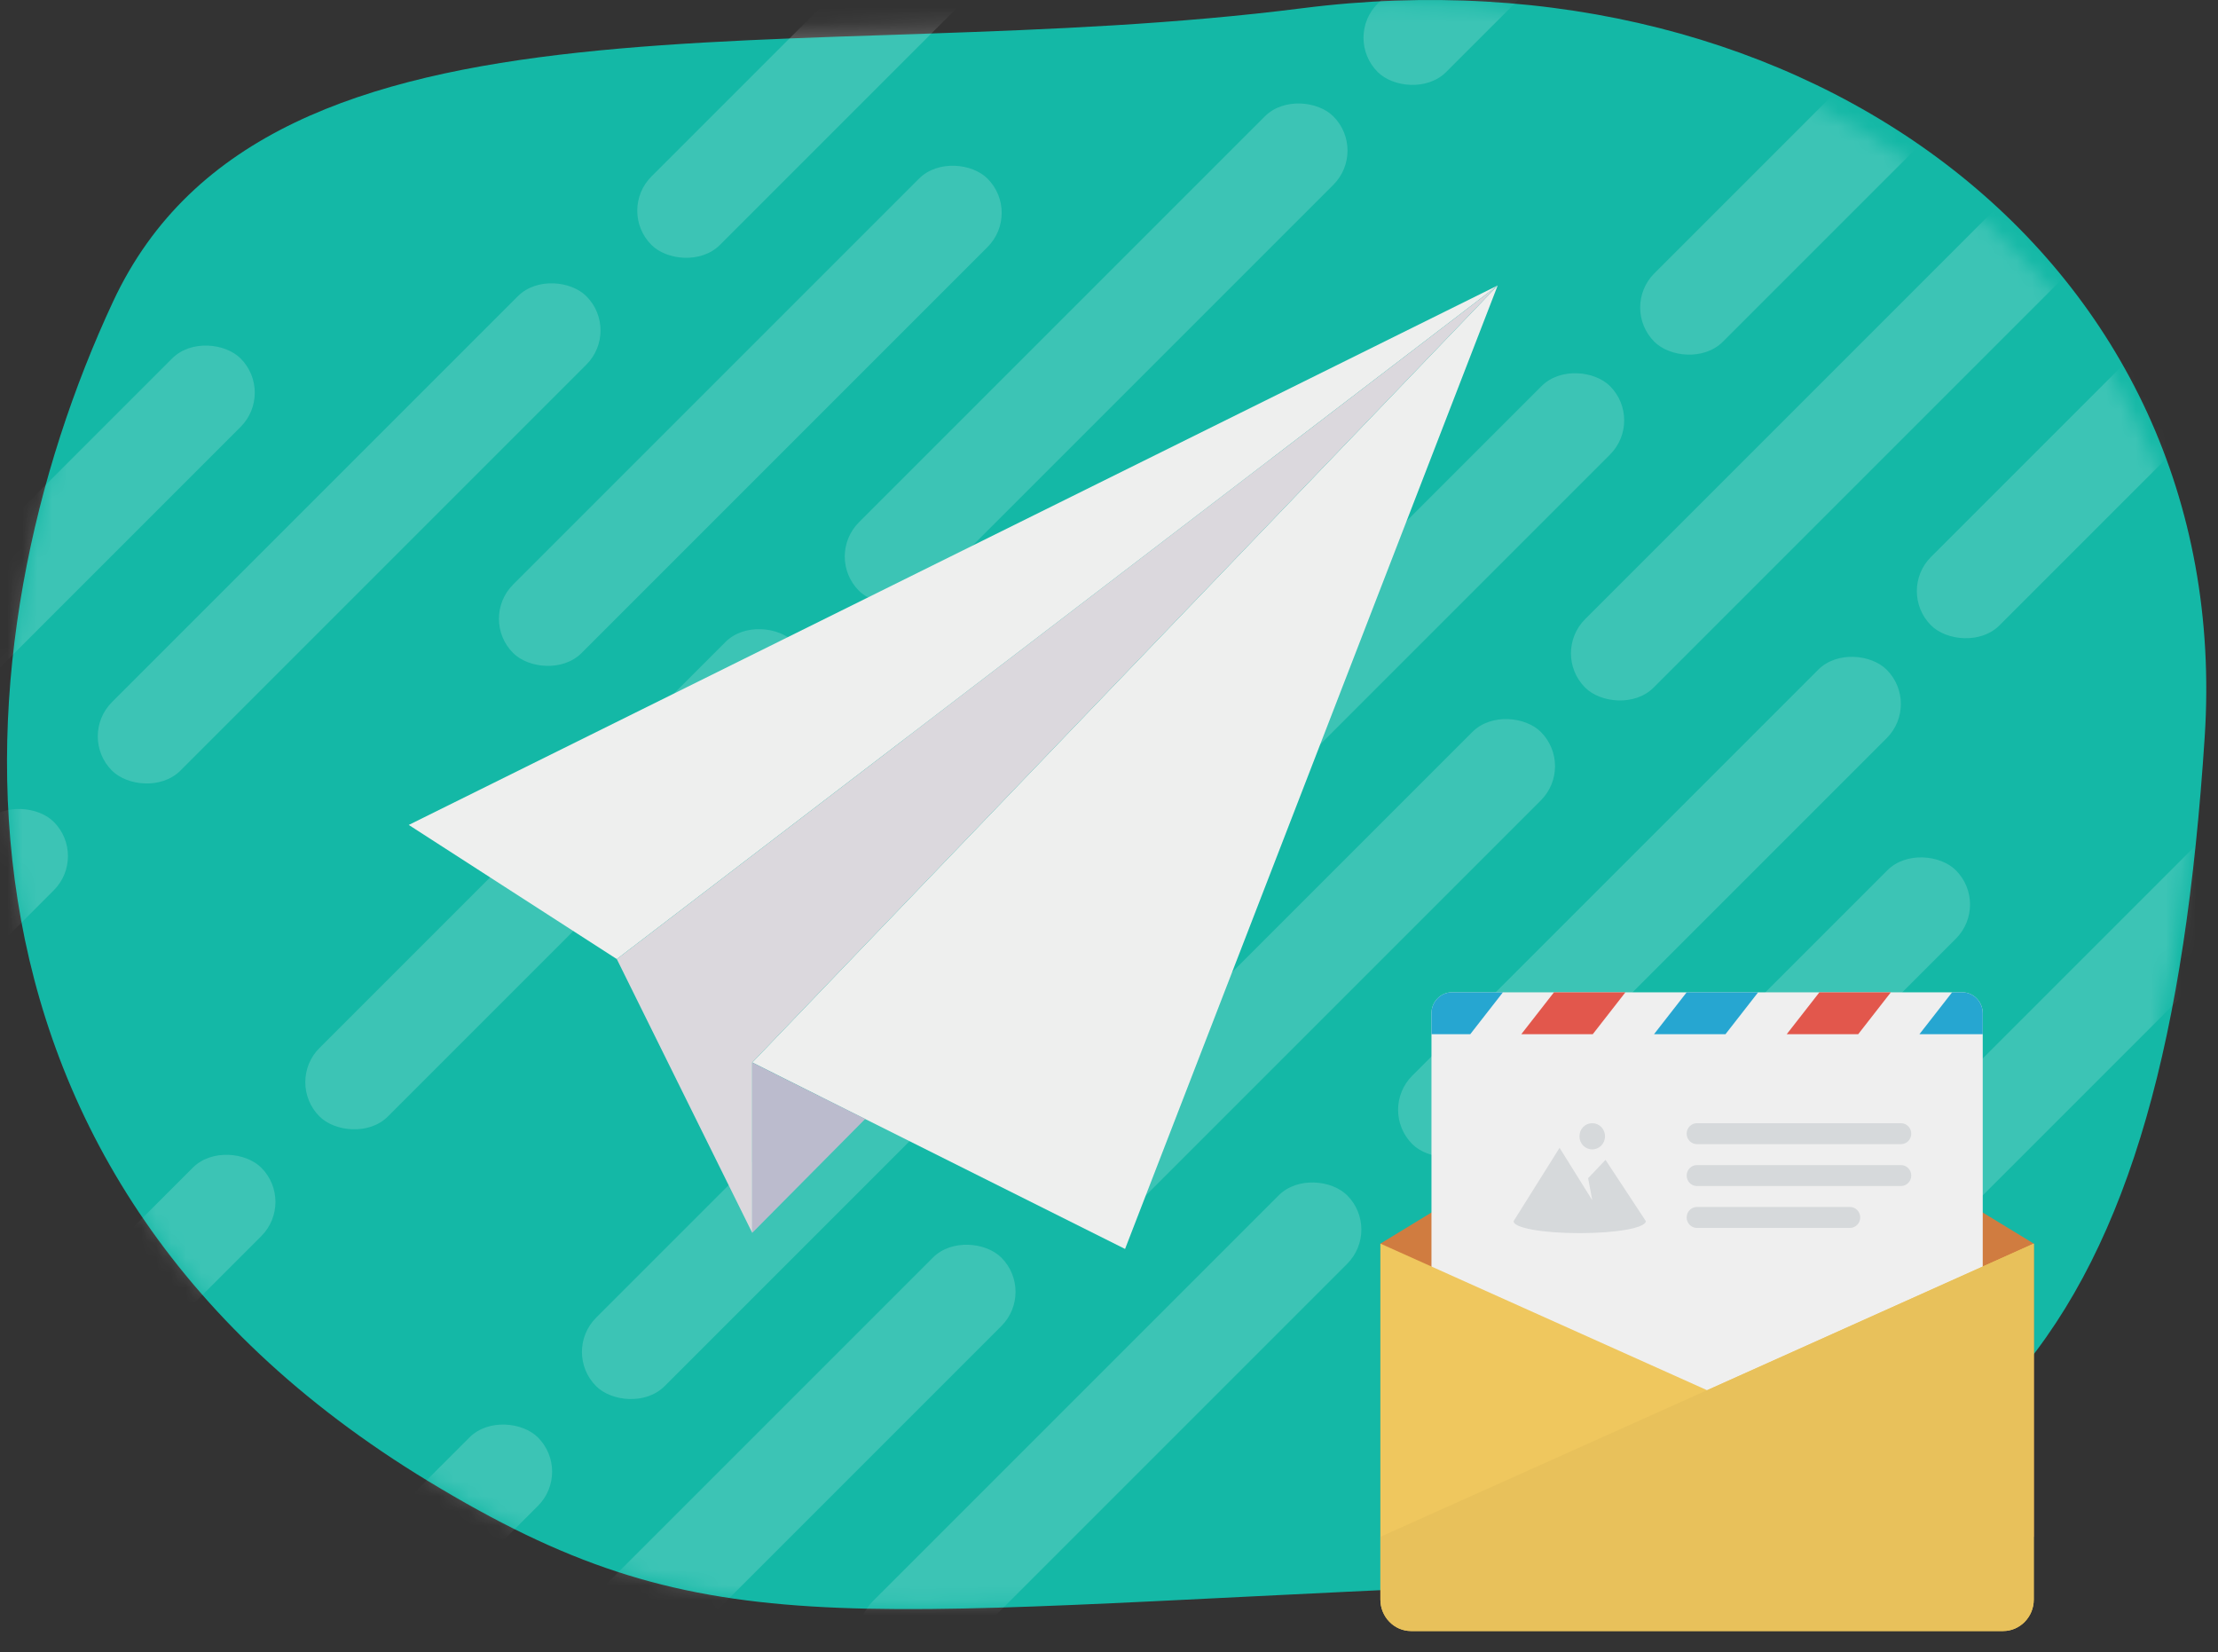 <svg width="149" height="111" viewBox="0 0 149 111" fill="none" xmlns="http://www.w3.org/2000/svg">
<rect x="0" y="0" width="149" height="111" fill="#333333" stroke="none"/>
<path d="M7.595 20.26C18.15 -2.364 53.821 4.841 87.495 0.551C121.169 -3.74 150.189 17.456 148.107 49.5C145.504 89.556 133.528 105.044 97.995 106.585C55.862 108.411 47.177 110.656 28.796 99.516C-6.008 78.421 -2.961 42.884 7.595 20.26Z" fill="#14B8A6"/>
<mask id="mask0_2095_7811" style="mask-type:alpha" maskUnits="userSpaceOnUse" x="0" y="0" width="148" height="108">
<path d="M7.834 19.833C18.474 -2.744 57.329 3.517 87.521 0.457C117.713 -2.604 149.865 17.618 147.612 49.649C144.795 89.688 132.781 105.124 97.383 106.518C55.412 108.171 46.748 110.38 28.505 99.165C-6.039 77.93 -2.805 42.41 7.834 19.833Z" fill="#1ECB67"/>
</mask>
<g mask="url(#mask0_2095_7811)">
<g opacity="0.17">
<rect x="37.746" y="90.818" width="45.069" height="6.505" rx="3.252" transform="rotate(-45 37.746 90.818)" fill="white"/>
<rect x="1.969" y="126.13" width="45.069" height="6.505" rx="3.252" transform="rotate(-45 1.969 126.13)" fill="white"/>
<rect x="73.988" y="55.506" width="45.069" height="6.505" rx="3.252" transform="rotate(-45 73.988 55.506)" fill="white"/>
<rect x="108.836" y="20.659" width="45.069" height="6.505" rx="3.252" transform="rotate(-45 108.836 20.659)" fill="white"/>
<rect x="-21.266" y="130.312" width="45.069" height="6.505" rx="3.252" transform="rotate(-45 -21.266 130.312)" fill="white"/>
<rect x="50.756" y="59.688" width="45.069" height="6.505" rx="3.252" transform="rotate(-45 50.756 59.688)" fill="white"/>
<rect x="19.162" y="72.698" width="45.069" height="6.505" rx="3.252" transform="rotate(-45 19.162 72.698)" fill="white"/>
<rect x="-16.617" y="108.009" width="45.069" height="6.505" rx="3.252" transform="rotate(-45 -16.617 108.009)" fill="white"/>
<rect x="55.402" y="37.385" width="45.069" height="6.505" rx="3.252" transform="rotate(-45 55.402 37.385)" fill="white"/>
<rect x="90.25" y="2.538" width="45.069" height="6.505" rx="3.252" transform="rotate(-45 90.25 2.538)" fill="white"/>
<rect x="32.17" y="41.567" width="45.069" height="6.505" rx="3.252" transform="rotate(-45 32.17 41.567)" fill="white"/>
<rect x="5.221" y="49.466" width="45.069" height="6.505" rx="3.252" transform="rotate(-45 5.221 49.466)" fill="white"/>
<rect x="-30.557" y="84.777" width="45.069" height="6.505" rx="3.252" transform="rotate(-45 -30.557 84.777)" fill="white"/>
<rect x="41.463" y="14.154" width="45.069" height="6.505" rx="3.252" transform="rotate(-45 41.463 14.154)" fill="white"/>
<rect x="-18.006" y="53.648" width="45.069" height="6.505" rx="3.252" transform="rotate(-45 -18.006 53.648)" fill="white"/>
<rect x="56.332" y="109.868" width="45.069" height="6.505" rx="3.252" transform="rotate(-45 56.332 109.868)" fill="white"/>
<rect x="92.574" y="74.557" width="45.069" height="6.505" rx="3.252" transform="rotate(-45 92.574 74.557)" fill="white"/>
<rect x="127.422" y="39.709" width="45.069" height="6.505" rx="3.252" transform="rotate(-45 127.422 39.709)" fill="white"/>
<rect x="33.1" y="114.05" width="45.069" height="6.505" rx="3.252" transform="rotate(-45 33.1 114.05)" fill="white"/>
<rect x="69.342" y="78.738" width="45.069" height="6.505" rx="3.252" transform="rotate(-45 69.342 78.738)" fill="white"/>
<rect x="104.186" y="43.89" width="45.069" height="6.505" rx="3.252" transform="rotate(-45 104.186 43.89)" fill="white"/>
<rect x="84.209" y="119.161" width="45.069" height="6.505" rx="3.252" transform="rotate(-45 84.209 119.161)" fill="white"/>
<rect x="120.449" y="83.849" width="45.069" height="6.505" rx="3.252" transform="rotate(-45 120.449 83.849)" fill="white"/>
<rect x="97.221" y="88.03" width="45.069" height="6.505" rx="3.252" transform="rotate(-45 97.221 88.03)" fill="white"/>
</g>
<g clip-path="url(#clip0_2095_7811)">
<path d="M100.611 19.176L41.436 64.427L27.459 55.416L100.611 19.176Z" fill="#EEEFEE"/>
<path d="M100.612 19.176L75.579 83.9L58.119 75.17L50.535 71.373L100.612 19.176Z" fill="#EEEFEE"/>
<path d="M100.61 19.176L50.533 71.373V82.818L41.435 64.427L100.61 19.176Z" fill="#DBD8DD"/>
<path d="M58.119 75.17L50.535 82.818V71.373L58.119 75.17Z" fill="#BBBBCD"/>
</g>
</g>
<g clip-path="url(#clip1_2095_7811)">
<path d="M92.732 83.541L114.678 70.177L136.624 83.541V103.236H92.732V83.541Z" fill="#D07C40"/>
<path d="M97.534 66.66H131.824C132.578 66.66 133.195 67.293 133.195 68.067V92.685C133.195 93.459 132.578 94.092 131.824 94.092H97.534C96.779 94.092 96.162 93.459 96.162 92.685V68.067C96.162 67.293 96.779 66.66 97.534 66.66Z" fill="#EFEFEF"/>
<path d="M128.943 69.474L131.138 66.66H131.824C132.578 66.66 133.195 67.293 133.195 68.067V69.474H128.943ZM111.113 69.474L113.307 66.66H118.108L115.913 69.474H111.113ZM96.162 69.474V68.067C96.162 67.293 96.779 66.66 97.534 66.66H100.963L98.768 69.474H96.162Z" fill="#26A6D1"/>
<path d="M136.624 107.457C136.624 108.617 135.698 109.567 134.566 109.567H94.79C93.658 109.567 92.732 108.617 92.732 107.457V83.541L114.678 93.389L136.624 83.541V107.457H136.624Z" fill="#EFC75E"/>
<path d="M136.624 107.457C136.624 108.617 135.698 109.567 134.566 109.567H94.79C93.658 109.567 92.732 108.617 92.732 107.457V103.236L136.624 83.541V107.457Z" fill="#E8C15B"/>
<path d="M106.688 79.145L106.963 80.623L104.768 77.106L101.682 82.029C101.648 82.487 103.637 82.838 106.105 82.838C108.574 82.838 110.563 82.487 110.563 82.029L107.854 77.915L106.688 79.145ZM106.963 77.211C107.443 77.211 107.82 76.824 107.82 76.332C107.82 75.84 107.443 75.453 106.963 75.453C106.483 75.453 106.105 75.84 106.105 76.332C106.105 76.824 106.483 77.211 106.963 77.211ZM113.992 76.859H127.708C128.085 76.859 128.394 76.543 128.394 76.156C128.394 75.769 128.085 75.453 127.708 75.453H113.992C113.615 75.453 113.306 75.769 113.306 76.156C113.306 76.543 113.615 76.859 113.992 76.859ZM127.708 78.266H113.992C113.615 78.266 113.306 78.583 113.306 78.97C113.306 79.356 113.615 79.673 113.992 79.673H127.708C128.085 79.673 128.394 79.356 128.394 78.97C128.394 78.583 128.085 78.266 127.708 78.266ZM124.279 81.08H113.992C113.615 81.08 113.306 81.396 113.306 81.783C113.306 82.17 113.615 82.487 113.992 82.487H124.279C124.656 82.487 124.965 82.17 124.965 81.783C124.965 81.396 124.656 81.08 124.279 81.08Z" fill="#D6D9DB"/>
<path d="M120.028 69.474L122.223 66.66H127.023L124.829 69.474H120.028ZM102.197 69.474L104.392 66.66H109.192L106.998 69.474H102.197Z" fill="#E2574C"/>
</g>
<defs>
<clipPath id="clip0_2095_7811">
<rect width="73.152" height="73.152" fill="white" transform="translate(27.459 14.961)"/>
</clipPath>
<clipPath id="clip1_2095_7811">
<rect width="43.891" height="45.017" fill="white" transform="translate(92.732 65.605)"/>
</clipPath>
</defs>
</svg>

